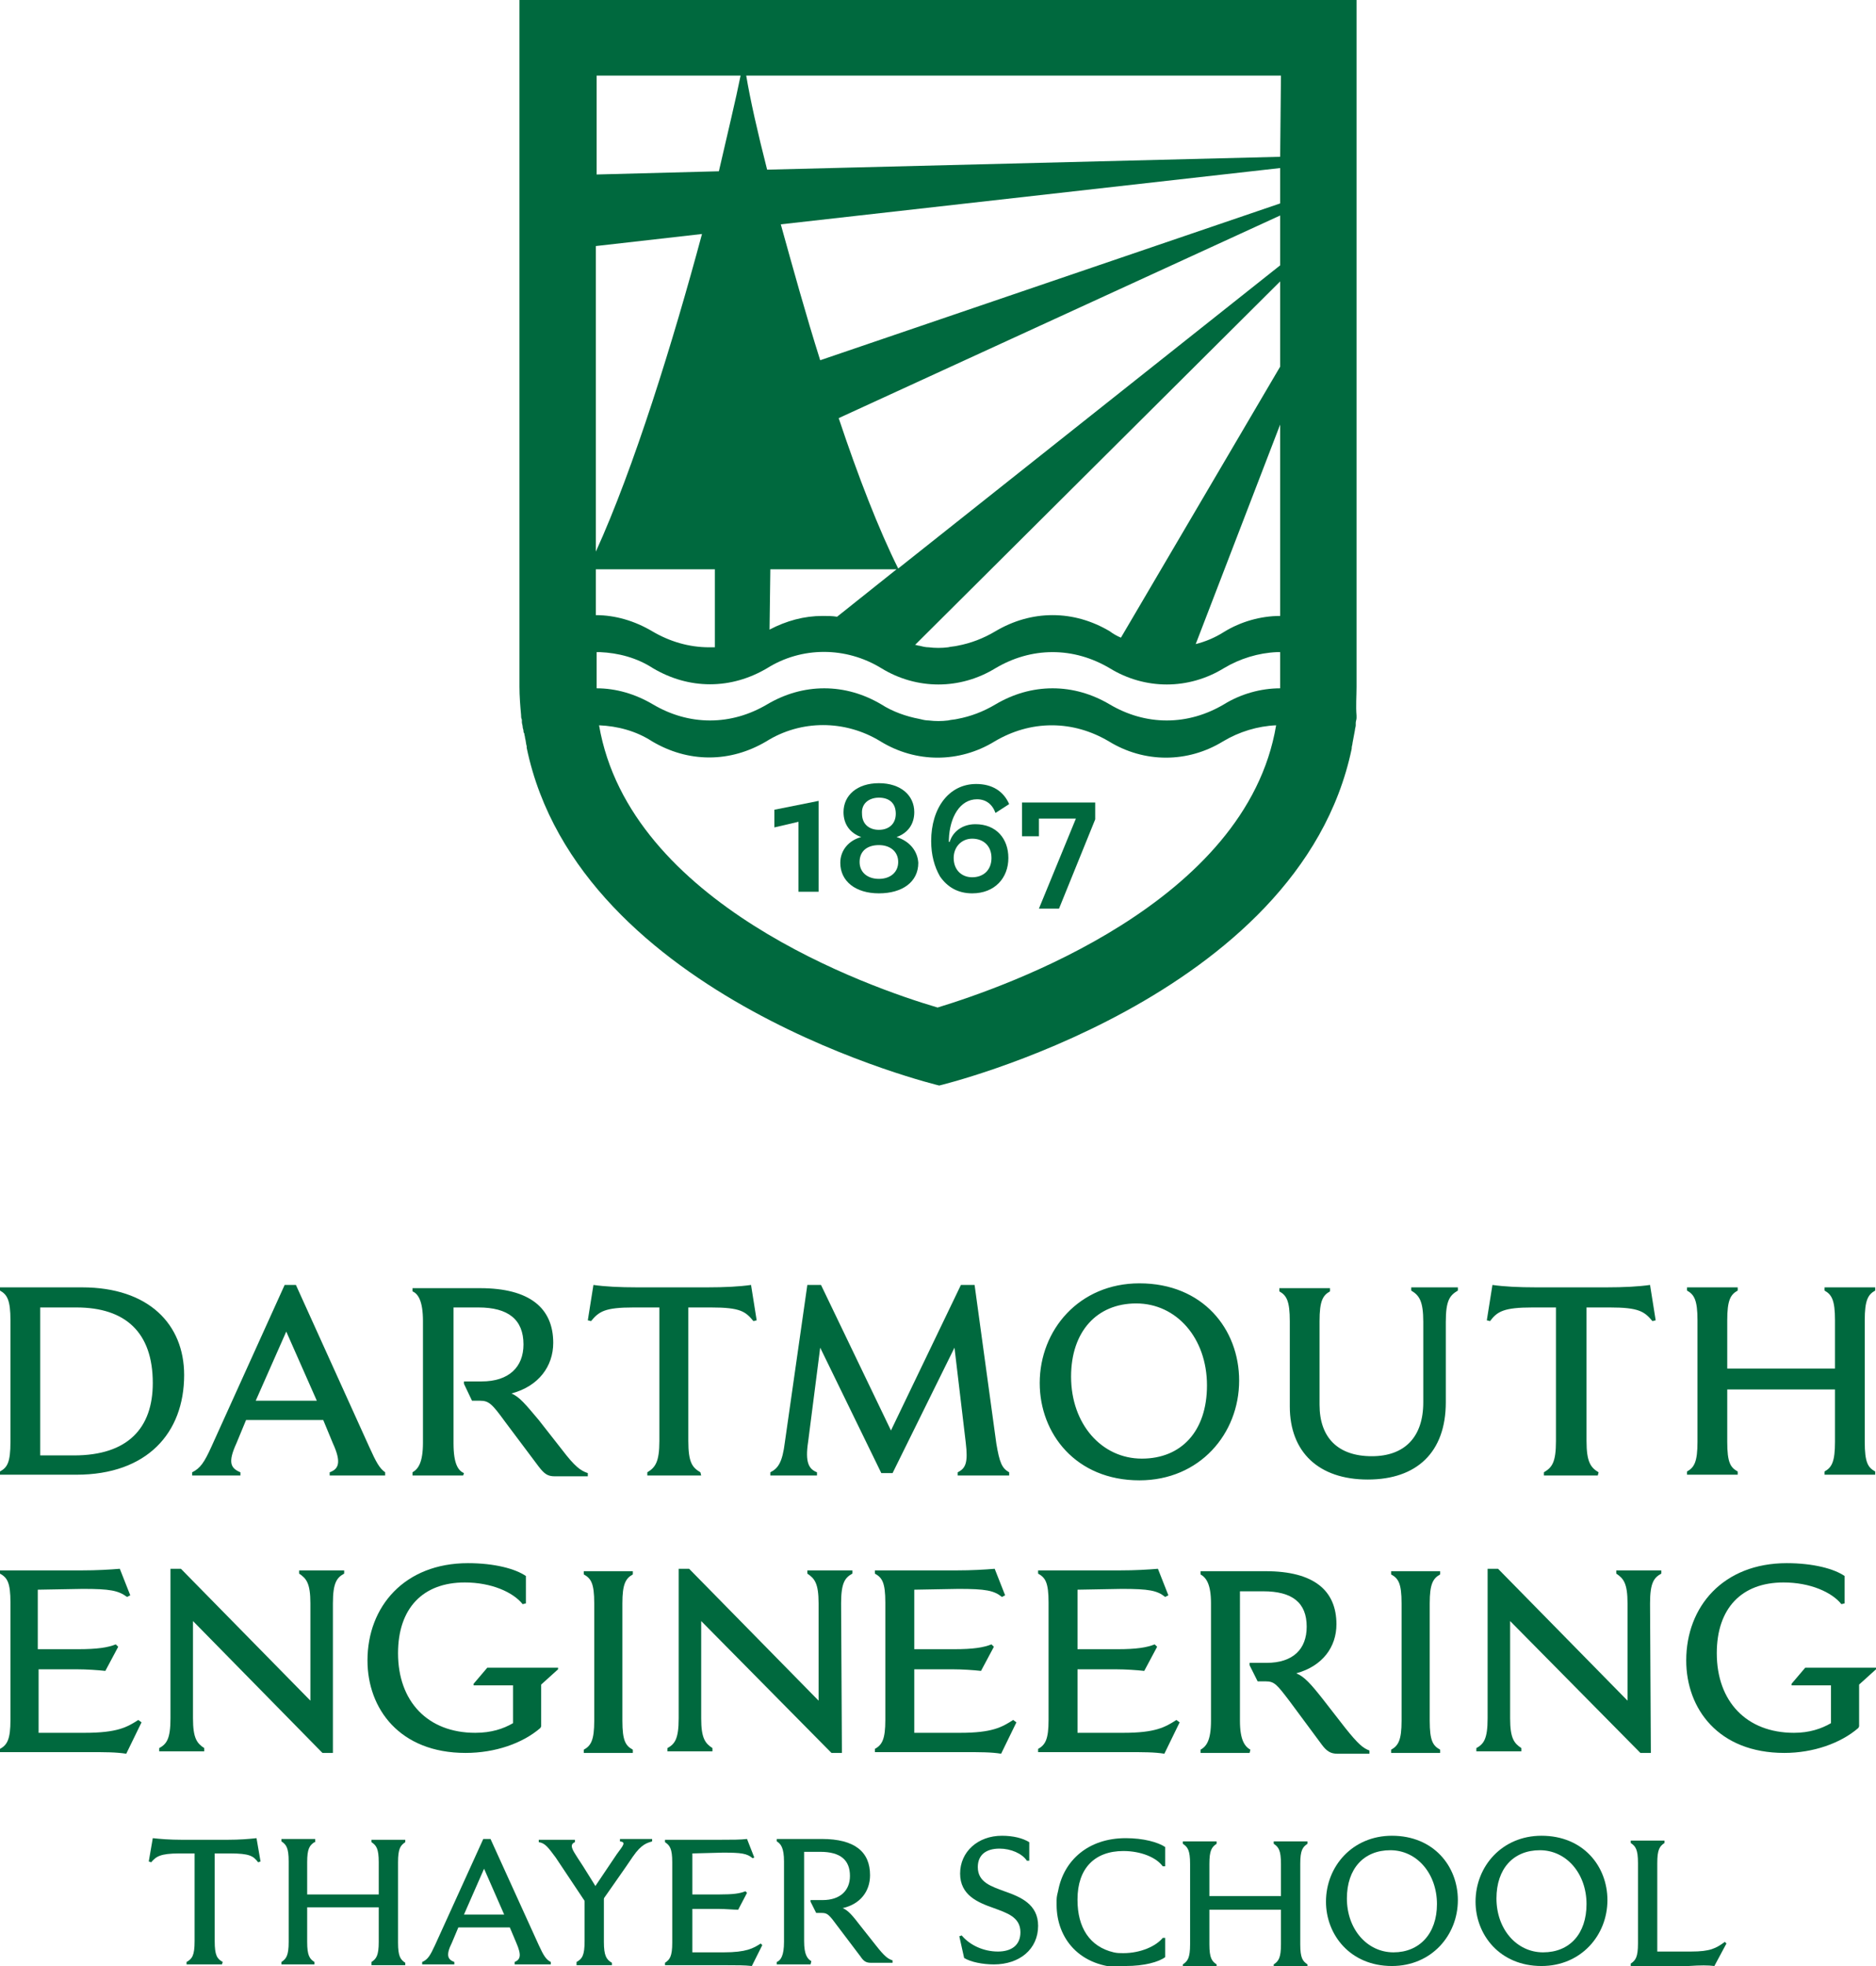 <?xml version="1.0" encoding="utf-8"?>
<!-- Generator: Adobe Illustrator 25.0.1, SVG Export Plug-In . SVG Version: 6.00 Build 0)  -->
<svg version="1.1" id="Layer_1" xmlns="http://www.w3.org/2000/svg" xmlns:xlink="http://www.w3.org/1999/xlink" x="0px" y="0px"
	 viewBox="0 0 233.3 244.5" style="enable-background:new 0 0 233.3 244.5;" xml:space="preserve">
<style type="text/css">
	.st0{fill:#00693E;}
</style>
<g>
	<path class="st0" d="M10.2,160.1H0v0.4c0.9,0.5,1.3,1.2,1.3,3.7v15.1c0,2.6-0.4,3.2-1.3,3.7v0.4h9.5c8.8,0,13.4-5.2,13.4-12.4
		C22.9,164.7,18.5,160.1,10.2,160.1 M9.2,181H5v-18.4h4.5c6.1,0,9.5,3.1,9.5,9.4C19,177.6,15.9,181,9.2,181 M101.6,183.1
		c-1-0.4-1.5-1.2-1.1-3.8l1.5-11.7l7.6,15.6h1.4l7.7-15.6l1.4,11.8c0.3,2.5,0,3.2-1,3.7v0.4h6.4v-0.4c-0.9-0.5-1.2-1.2-1.6-3.6
		l-2.7-19.7h-1.7l-8.7,18.1l-8.7-18.1h-1.7l-2.8,19.6c-0.3,2.4-0.8,3.2-1.8,3.7v0.4h5.8L101.6,183.1L101.6,183.1z M87.1,183.1
		c-1-0.6-1.5-1.2-1.5-3.9v-16.6h2.8c3.7,0,4.3,0.5,5.3,1.7l0.4-0.1l-0.7-4.4c-1.4,0.2-3.2,0.3-5.5,0.3h-8.6c-2.3,0-4.1-0.1-5.5-0.3
		l-0.7,4.4l0.4,0.1c1-1.2,1.7-1.7,5.3-1.7H82v16.6c0,2.6-0.5,3.3-1.5,3.9v0.4h6.7L87.1,183.1L87.1,183.1z M57.6,183.5h-6.3v-0.4
		c0.7-0.4,1.3-1.2,1.3-3.7v-15.1c0-2.5-0.6-3.4-1.3-3.7v-0.4h8.4c6.2,0,9.1,2.5,9.1,6.8c0,2.9-1.8,5.4-5.2,6.3
		c1,0.4,1.8,1.4,3.4,3.3l2.9,3.7c1.6,2.1,2.3,2.6,3.2,2.9v0.4h-4.1c-0.9,0-1.3-0.3-2-1.2l-4.2-5.6c-1.6-2.2-2-2.6-3.1-2.6h-1l-1-2.1
		v-0.3h2.2c3.4,0,5.2-1.8,5.2-4.6c0-3.1-1.9-4.6-5.6-4.6h-3.1v16.9c0,2.6,0.6,3.4,1.3,3.7L57.6,183.5L57.6,183.5z M45.9,179.9
		l-9.1-20.1h-1.4l-9.1,20.1c-0.9,2-1.4,2.7-2.4,3.2v0.4h6v-0.4c-1.2-0.5-1.6-1.2-0.5-3.6l1.2-2.9h9.6l1.2,2.9
		c1.1,2.4,0.7,3.2-0.4,3.6v0.4h6.9v-0.4C47.2,182.6,46.8,181.9,45.9,179.9 M31.8,174.2l3.8-8.6l3.8,8.6H31.8z M216.1,160.5
		c-0.9,0.5-1.3,1.2-1.3,3.7v6h13.4v-6c0-2.5-0.4-3.2-1.3-3.7v-0.4h6.3v0.4c-0.9,0.5-1.3,1.2-1.3,3.7v15.1c0,2.6,0.4,3.2,1.3,3.7v0.4
		h-6.3v-0.4c0.9-0.5,1.3-1.2,1.3-3.7v-6.5h-13.4v6.5c0,2.6,0.4,3.2,1.3,3.7v0.4h-6.3v-0.4c0.9-0.5,1.3-1.2,1.3-3.7v-15.1
		c0-2.5-0.4-3.2-1.3-3.7v-0.4h6.3V160.5z M198.7,183.5h-6.7v-0.4c1-0.6,1.5-1.2,1.5-3.9v-16.6h-2.9c-3.6,0-4.4,0.5-5.3,1.7l-0.4-0.1
		l0.7-4.4c1.4,0.2,3.2,0.3,5.5,0.3h8.6c2.3,0,4.1-0.1,5.5-0.3l0.7,4.4l-0.4,0.1c-1-1.2-1.7-1.7-5.3-1.7h-2.9v16.6
		c0,2.6,0.5,3.3,1.5,3.9L198.7,183.5L198.7,183.5z M175.5,160.1h5.8v0.4c-1,0.6-1.5,1.2-1.5,3.9v10c0,6.2-3.6,9.6-9.7,9.6
		c-6.1,0-9.7-3.4-9.7-9.1v-10.6c0-2.5-0.4-3.2-1.3-3.7v-0.4h6.3v0.4c-0.9,0.5-1.3,1.2-1.3,3.7v10.4c0,4.1,2.3,6.4,6.5,6.4
		c4.1,0,6.4-2.4,6.4-6.7v-10c0-2.6-0.5-3.3-1.5-3.9L175.5,160.1L175.5,160.1z M141.7,159.6c-7.5,0-12.4,5.8-12.4,12.4
		c0,6.3,4.5,12.1,12.4,12.1c7.5,0,12.4-5.8,12.4-12.4C154.1,165.3,149.6,159.6,141.7,159.6 M142,181.4c-5,0-8.8-4.3-8.8-10.2
		c0-5.6,3.2-9.1,8.1-9.1c5,0,8.8,4.3,8.8,10.2C150.1,178,146.9,181.4,142,181.4"/>
	<g>
		<path class="st0" d="M119.4,233c0,2.7,2.2,3.6,4.2,4.3c1.6,0.6,3.3,1.1,3.3,3c0,1.6-1.1,2.4-2.8,2.4c-1.8,0-3.5-0.8-4.5-2
			l-0.3,0.1l0.6,2.7c0.8,0.5,2.3,0.8,3.7,0.8c3.2,0,5.5-1.9,5.5-4.8c0-2.7-2.2-3.6-4.2-4.3c-1.6-0.6-3.3-1.1-3.3-3
			c0-1.5,1-2.3,2.7-2.3c1.4,0,2.8,0.6,3.4,1.5l0.3,0v-2.3c-0.8-0.5-2-0.8-3.4-0.8C121.6,228.3,119.4,230.3,119.4,233"/>
		<path class="st0" d="M140,244.5c2.3,0,4.1-0.5,4.9-1.1v-2.4l-0.3,0c-0.8,1-2.7,1.9-4.9,1.9c-0.4,0-0.8,0-1.2-0.1
			c-3-0.7-4.5-3.1-4.5-6.5c0,0,0-0.1,0-0.1c0-3.8,2.1-6,5.7-6c2.2,0,4.1,0.8,4.9,1.9l0.3,0v-2.4c-0.9-0.6-2.7-1.1-4.9-1.1
			c-4.7,0-7.7,2.8-8.4,6.5c-0.1,0.4-0.2,0.8-0.2,1.2c0,0.1,0,0.2,0,0.3c0,0.1,0,0.2,0,0.3c0,4.1,2.8,7.8,8.4,7.8v0
			C139.9,244.5,139.9,244.5,140,244.5"/>
		<path class="st0" d="M151.3,229.3c-0.6,0.4-0.9,0.8-0.9,2.5v4h8.9v-4c0-1.7-0.3-2.1-0.9-2.5V229h4.2v0.3c-0.6,0.4-0.9,0.8-0.9,2.5
			v10c0,1.7,0.3,2.1,0.9,2.5v0.3h-4.2v-0.3c0.6-0.4,0.9-0.8,0.9-2.5v-4.3h-8.9v4.3c0,1.7,0.3,2.1,0.9,2.5v0.3h-4.2v-0.3
			c0.6-0.4,0.9-0.8,0.9-2.5v-10c0-1.7-0.3-2.1-0.9-2.5V229h4.2V229.3z"/>
		<path class="st0" d="M173.1,228.3c-4.9,0-8.2,3.8-8.2,8.2c0,4.1,3,8,8.2,8c4.9,0,8.2-3.8,8.2-8.2
			C181.3,232.1,178.3,228.3,173.1,228.3 M173.3,242.8c-3.3,0-5.8-2.9-5.8-6.7c0-3.7,2.1-6,5.4-6c3.3,0,5.8,2.9,5.8,6.7
			C178.7,240.5,176.5,242.8,173.3,242.8"/>
		<path class="st0" d="M191.7,228.3c-4.9,0-8.2,3.8-8.2,8.2c0,4.1,3,8,8.2,8c4.9,0,8.2-3.8,8.2-8.2
			C199.9,232.1,196.9,228.3,191.7,228.3 M191.9,242.8c-3.3,0-5.8-2.9-5.8-6.7c0-3.7,2.1-6,5.4-6c3.3,0,5.8,2.9,5.8,6.7
			C197.3,240.5,195.2,242.8,191.9,242.8"/>
		<path class="st0" d="M213.2,244.5l1.5-2.8l-0.2-0.2c-1.1,0.8-1.8,1.2-4.2,1.2h-4.2v-11c0-1.7,0.3-2.1,0.9-2.5v-0.3h-4.2v0.3
			c0.6,0.4,0.9,0.8,0.9,2.5v10c0,1.7-0.3,2.1-0.9,2.5v0.3h7.2C211.5,244.4,212.4,244.4,213.2,244.5"/>
		<path class="st0" d="M27.6,244.3h-4.4V244c0.7-0.4,1-0.8,1-2.6v-10.9h-1.9c-2.4,0-2.9,0.4-3.5,1.1l-0.3-0.1l0.5-2.9
			c0.9,0.1,2.1,0.2,3.6,0.2h5.7c1.5,0,2.7-0.1,3.6-0.2l0.5,2.9l-0.3,0.1c-0.6-0.8-1.1-1.1-3.5-1.1h-1.9v10.9c0,1.8,0.3,2.2,1,2.6
			L27.6,244.3L27.6,244.3z M39.1,229.1c-0.6,0.4-0.9,0.8-0.9,2.5v4h8.9v-4c0-1.7-0.3-2.1-0.9-2.5v-0.3h4.2v0.3
			c-0.6,0.4-0.9,0.8-0.9,2.5v10c0,1.7,0.3,2.1,0.9,2.5v0.3h-4.2V244c0.6-0.4,0.9-0.8,0.9-2.5v-4.3h-8.9v4.3c0,1.7,0.3,2.1,0.9,2.5
			v0.3H35V244c0.6-0.4,0.9-0.8,0.9-2.5v-10c0-1.7-0.3-2.1-0.9-2.5v-0.3h4.2V229.1z"/>
		<path class="st0" d="M57.7,238.1l2.5-5.7l2.5,5.7H57.7z M67,241.9l-6-13.2h-0.9l-6,13.2c-0.6,1.3-0.9,1.8-1.6,2.1v0.3h4V244
			c-0.8-0.3-1.1-0.8-0.3-2.4l0.8-1.9h6.4l0.8,1.9c0.7,1.6,0.5,2.1-0.2,2.4v0.3h4.5V244C67.9,243.7,67.6,243.2,67,241.9"/>
		<path class="st0" d="M89.9,230.4c2.3,0,3,0.1,3.7,0.7l0.2-0.1l-0.9-2.3c-0.8,0.1-1.9,0.1-3.3,0.1h-6.9v0.3
			c0.6,0.4,0.9,0.8,0.9,2.5v10c0,1.7-0.3,2.1-0.9,2.5v0.3h7.5c1.5,0,2.4,0,3.3,0.1l1.3-2.6l-0.2-0.2c-0.9,0.6-1.8,1.1-4.6,1.1h-3.9
			v-5.4h3.3c0.8,0,1.8,0.1,2.4,0.1l1.1-2.1l-0.2-0.2c-0.7,0.3-1.6,0.4-3.2,0.4h-3.4v-5.1L89.9,230.4L89.9,230.4z"/>
		<path class="st0" d="M100.8,244.3h-4.2V244c0.5-0.2,0.9-0.8,0.9-2.5v-10c0-1.7-0.4-2.2-0.9-2.5v-0.3h5.6c4.1,0,6,1.6,6,4.5
			c0,2-1.2,3.6-3.4,4.1c0.7,0.3,1.2,0.9,2.2,2.2l1.9,2.4c1.1,1.4,1.5,1.7,2.1,1.9v0.3h-2.7c-0.6,0-0.9-0.2-1.3-0.8l-2.8-3.7
			c-1.1-1.5-1.3-1.7-2-1.7h-0.7l-0.7-1.4v-0.2h1.5c2.2,0,3.4-1.2,3.4-3c0-2-1.2-3-3.7-3h-2v11.1c0,1.7,0.4,2.2,0.9,2.5L100.8,244.3
			L100.8,244.3z"/>
		<path class="st0" d="M75.1,235v6.5c0,1.7,0.3,2.2,1,2.6v0.3h-4.4V244c0.7-0.4,1-0.8,1-2.6V235"/>
		<path class="st0" d="M75,236.1c0,0-2.7-4.4-3.2-5.1c-0.5-0.8-1.1-1.6-0.3-1.9v-0.3H67v0.3c0.8,0.1,1.2,0.7,2.1,1.9l4.6,6.9"/>
		<path class="st0" d="M73.4,238.5c0,0,5-7.1,5.3-7.6c1.1-1.6,1.8-1.7,2.4-1.9v-0.3h-4v0.3c0.8,0.1,0.4,0.5-0.4,1.6l-3.7,5.5"/>
	</g>
	<g>
		<path class="st0" d="M168.7,85.4V0H64.6v85.4c0,1.2,0.1,2.4,0.2,3.5l0,0l0,0c0,0.2,0,0.4,0.1,0.6c0,0,0,0.1,0,0.1
			c0,0.1,0,0.1,0,0.2c0,0.2,0.1,0.4,0.1,0.6c0,0.2,0.1,0.3,0.1,0.5c0,0.1,0,0.2,0.1,0.3c0,0.2,0.1,0.4,0.1,0.6
			c0.1,0.3,0.1,0.7,0.2,1c0,0,0,0,0,0c0,0.1,0,0.1,0,0.2l0,0c6.5,31.3,51.3,42,51.3,42s44.8-10.7,51.3-41.9l0,0c0,0,0,0,0-0.1v0
			c0-0.2,0.1-0.4,0.1-0.6c0.1-0.5,0.2-1.1,0.3-1.6c0-0.2,0.1-0.4,0.1-0.6c0-0.1,0-0.2,0-0.3c0-0.2,0.1-0.4,0.1-0.6v0
			c0-0.1,0-0.2,0-0.3l0,0l0,0l0,0C168.6,87.8,168.7,86.6,168.7,85.4z M159.2,85.6L159.2,85.6L159.2,85.6c-2.4,0-4.9,0.7-7,2
			c-2.2,1.3-4.6,2-7.1,2s-4.9-0.7-7.1-2c-2.2-1.3-4.6-2-7.1-2c-2.5,0-4.9,0.7-7.1,2h0c-1.5,0.9-3.1,1.5-4.7,1.8
			c-0.4,0.1-0.8,0.1-1.2,0.2c-0.8,0.1-1.6,0.1-2.4,0c-0.4,0-0.8-0.1-1.2-0.2c-1.6-0.3-3.3-0.9-4.7-1.8c-2.2-1.3-4.6-2-7.1-2
			s-4.9,0.7-7.1,2s-4.6,2-7.1,2s-4.9-0.7-7.1-2h0c-2.2-1.3-4.6-2-7-2l0,0c0-0.1,0-0.1,0-0.2v-4.3c0.1,0,0.3,0,0.4,0
			c2.3,0.1,4.6,0.7,6.6,2l0,0c2.2,1.3,4.6,2,7.1,2s4.9-0.7,7.1-2c4.3-2.7,9.8-2.7,14.2,0v0c4.4,2.7,9.8,2.7,14.2,0l0,0
			c2.2-1.3,4.6-2,7.1-2c2.5,0,4.9,0.7,7.1,2c4.4,2.7,9.8,2.7,14.2,0v0c2-1.2,4.3-1.9,6.6-2c0.1,0,0.3,0,0.4,0v4.3
			C159.2,85.5,159.2,85.6,159.2,85.6z M139.4,79.3c-0.5-0.2-1-0.5-1.4-0.8c-2.2-1.3-4.6-2-7.1-2c-2.5,0-4.9,0.7-7.1,2h0
			c-1.5,0.9-3.1,1.5-4.7,1.8c-0.4,0.1-0.8,0.1-1.2,0.2c-0.8,0.1-1.6,0.1-2.4,0c-0.4,0-0.8-0.1-1.2-0.2c-0.2,0-0.3-0.1-0.5-0.1
			L159.2,35v10.6L139.4,79.3z M159.2,52.8v23.8l0,0c-2.4,0-4.9,0.7-7,2c-1.1,0.7-2.3,1.2-3.5,1.5L159.2,52.8z M159.2,33l-47.5,37.7
			c-2.4-4.8-5-11.5-7.4-18.7l54.9-25.2L159.2,33L159.2,33z M95.8,70.8h15.7l-7.4,5.9c-0.6-0.1-1.2-0.1-1.8-0.1
			c-2.3,0-4.5,0.6-6.6,1.7L95.8,70.8L95.8,70.8z M159.2,25.3l-57.2,19.5c-1.8-5.7-3.4-11.5-4.9-16.9l62.1-7V25.3z M74.1,68.6v-38
			l13.2-1.5C83.7,42.5,78.8,58.3,74.1,68.6z M74.1,70.8h14.8v9.7c-0.2,0-0.5,0-0.7,0c-2.5,0-4.9-0.7-7.1-2h0c-2.2-1.3-4.6-2-7-2l0,0
			V70.8z M159.2,19.5l-63.8,1.6c-1.2-4.7-2.1-8.7-2.6-11.7h66.5L159.2,19.5L159.2,19.5z M92.1,9.4c-0.6,3-1.6,7.1-2.7,11.9
			l-15.2,0.4V9.4H92.1z M116.6,125.3c-8.5-2.5-38.3-12.9-42.1-35.1l0,0l0,0c2.3,0.1,4.6,0.7,6.6,2l0,0c2.2,1.3,4.6,2,7.1,2
			c2.5,0,4.9-0.7,7.1-2c4.3-2.7,9.8-2.7,14.2,0v0c4.4,2.7,9.8,2.7,14.2,0l0,0c2.2-1.3,4.6-2,7.1-2c2.5,0,4.9,0.7,7.1,2
			c4.4,2.7,9.8,2.7,14.2,0v0c2-1.2,4.3-1.9,6.6-2l0,0C155,112.3,125.1,122.7,116.6,125.3z"/>
		<polygon class="st0" points="96.3,102.9 99.3,102.2 99.3,110.9 101.8,110.9 101.8,99.6 96.3,100.7 		"/>
		<polygon class="st0" points="127.1,104 129.2,104 129.2,101.8 133.8,101.8 129.2,113 131.7,113 136.2,101.9 136.2,99.8 
			127.1,99.8 		"/>
		<path class="st0" d="M111.5,104.1L111.5,104.1c1.4-0.5,2.2-1.6,2.2-3.1c0-2.1-1.7-3.6-4.4-3.6s-4.4,1.5-4.4,3.6
			c0,1.5,0.8,2.6,2.2,3.1v0c-1.5,0.4-2.6,1.6-2.6,3.2c0,2.3,1.9,3.8,4.8,3.8c2.9,0,4.9-1.4,4.9-3.8
			C114.1,105.8,113.1,104.6,111.5,104.1z M109.3,99.2c1.2,0,2.1,0.6,2.1,2c0,1.3-0.9,2-2.1,2s-2.1-0.7-2.1-2
			C107.1,99.9,108.1,99.2,109.3,99.2z M109.3,109.3c-1.4,0-2.4-0.8-2.4-2.1c0-1.4,1-2.1,2.4-2.1s2.4,0.8,2.4,2.1
			S110.7,109.3,109.3,109.3z"/>
		<path class="st0" d="M121.5,99.4c1.1,0,1.9,0.6,2.3,1.7l1.7-1.1c-0.7-1.6-2.1-2.5-4.1-2.5c-3.4,0-5.6,3-5.6,7.1
			c0,1.7,0.4,3.2,1.1,4.4c0.9,1.3,2.2,2.1,4,2.1c2.8,0,4.5-1.9,4.5-4.4c0-2.4-1.5-4.2-4.1-4.2c-1.6,0-2.8,0.9-3.2,2.2h-0.1v-0.3
			C118.1,101.6,119.4,99.4,121.5,99.4z M120.9,104.3c1.4,0,2.4,0.9,2.4,2.4c0,1.5-1,2.4-2.4,2.4c-1.3,0-2.3-0.9-2.3-2.4
			C118.6,105.3,119.6,104.3,120.9,104.3z"/>
	</g>
	<g>
		<path class="st0" d="M10.3,197.6c3.4,0,4.4,0.2,5.5,1l0.4-0.2l-1.3-3.3c-1.2,0.1-2.8,0.2-4.8,0.2H0v0.4c0.9,0.5,1.3,1.1,1.3,3.6
			v14.6c0,2.4-0.4,3.1-1.3,3.6v0.4h10.9c2.2,0,3.5,0,4.8,0.2l1.9-3.9l-0.4-0.3c-1.4,0.9-2.6,1.6-6.7,1.6H4.8v-7.9h4.8
			c1.2,0,2.6,0.1,3.5,0.2l1.6-3l-0.3-0.3c-1,0.4-2.3,0.6-4.7,0.6h-5v-7.4L10.3,197.6L10.3,197.6z"/>
		<path class="st0" d="M139.5,197.6c3.4,0,4.4,0.2,5.4,1l0.4-0.2l-1.3-3.3c-1.2,0.1-2.8,0.2-4.8,0.2h-10.1v0.4
			c0.9,0.5,1.3,1.1,1.3,3.6v14.6c0,2.4-0.4,3.1-1.3,3.6v0.4h10.9c2.2,0,3.6,0,4.8,0.2l1.9-3.9l-0.4-0.3c-1.4,0.9-2.6,1.6-6.6,1.6
			H134v-7.9h4.8c1.2,0,2.6,0.1,3.5,0.2l1.6-3l-0.3-0.3c-1,0.4-2.3,0.6-4.6,0.6h-5v-7.4L139.5,197.6L139.5,197.6z"/>
		<path class="st0" d="M119.2,197.6c3.4,0,4.4,0.2,5.4,1l0.4-0.2l-1.3-3.3c-1.2,0.1-2.8,0.2-4.8,0.2h-10.1v0.4
			c0.9,0.5,1.3,1.1,1.3,3.6v14.6c0,2.4-0.4,3.1-1.3,3.6v0.4h10.9c2.2,0,3.6,0,4.8,0.2l1.9-3.9l-0.4-0.3c-1.4,0.9-2.6,1.6-6.6,1.6
			h-5.7v-7.9h4.8c1.2,0,2.6,0.1,3.5,0.2l1.6-3l-0.3-0.3c-1,0.4-2.3,0.6-4.6,0.6h-5v-7.4L119.2,197.6L119.2,197.6z"/>
		<path class="st0" d="M41.4,199.4c0-2.6,0.5-3.2,1.4-3.7v-0.4h-5.6v0.4c0.9,0.6,1.4,1.2,1.4,3.7v12.1l-16.1-16.4h-1.3v18.6
			c0,2.6-0.5,3.2-1.4,3.7v0.4h5.6v-0.4c-0.9-0.6-1.4-1.2-1.4-3.7v-12.1L40.1,218h1.3L41.4,199.4L41.4,199.4z"/>
		<path class="st0" d="M104.6,199.4c0-2.6,0.5-3.2,1.4-3.7v-0.4h-5.6v0.4c0.9,0.6,1.4,1.2,1.4,3.7v12.1l-16.1-16.4h-1.3v18.6
			c0,2.6-0.5,3.2-1.4,3.7v0.4h5.6v-0.4c-0.9-0.6-1.4-1.2-1.4-3.7v-12.1l16.2,16.4h1.3L104.6,199.4L104.6,199.4z"/>
		<path class="st0" d="M205.2,199.4c0-2.6,0.5-3.2,1.4-3.7v-0.4H201v0.4c0.9,0.6,1.4,1.2,1.4,3.7v12.1l-16.1-16.4H185v18.6
			c0,2.6-0.5,3.2-1.4,3.7v0.4h5.6v-0.4c-0.9-0.6-1.4-1.2-1.4-3.7v-12.1l16.2,16.4h1.3L205.2,199.4L205.2,199.4z"/>
		<path class="st0" d="M67.2,214.9l0.1-0.2v-5.2l2.1-1.9v-0.2h-8.8l-1.7,2v0.2h4.9v4.7c-1.2,0.7-2.7,1.2-4.7,1.2
			c-5.9,0-9.6-3.9-9.6-9.9c0-5.6,3.1-8.8,8.3-8.8c3.3,0,6,1.2,7.2,2.7l0.4-0.1V196c-1.3-0.9-3.9-1.6-7.2-1.6
			c-7.9,0-12.5,5.4-12.5,12.1c0,6,4,11.5,12.2,11.5C61.6,218,65,216.8,67.2,214.9"/>
		<path class="st0" d="M231.1,214.9l0.1-0.2v-5.2l2.1-1.9v-0.2h-8.8l-1.7,2v0.2h4.9v4.7c-1.2,0.7-2.7,1.2-4.6,1.2
			c-5.9,0-9.6-3.9-9.6-9.9c0-5.6,3.1-8.8,8.3-8.8c3.3,0,6,1.2,7.2,2.7l0.4-0.1V196c-1.3-0.9-3.9-1.6-7.2-1.6
			c-7.9,0-12.5,5.4-12.5,12.1c0,6,4,11.5,12.2,11.5C225.5,218,228.9,216.8,231.1,214.9"/>
		<path class="st0" d="M78.7,217.6c-0.9-0.5-1.3-1.1-1.3-3.6v-14.6c0-2.4,0.4-3.1,1.3-3.6v-0.4h-6.1v0.4c0.9,0.5,1.3,1.1,1.3,3.6
			V214c0,2.4-0.4,3.1-1.3,3.6v0.4h6.1V217.6z"/>
		<path class="st0" d="M179.1,217.6c-0.9-0.5-1.3-1.1-1.3-3.6v-14.6c0-2.4,0.4-3.1,1.3-3.6v-0.4H173v0.4c0.9,0.5,1.3,1.1,1.3,3.6
			V214c0,2.4-0.4,3.1-1.3,3.6v0.4h6.1V217.6z"/>
		<path class="st0" d="M155.4,218h-6.1v-0.4c0.7-0.4,1.3-1.1,1.3-3.6v-14.6c0-2.4-0.6-3.2-1.3-3.6v-0.4h8.1c6,0,8.8,2.4,8.8,6.6
			c0,2.8-1.7,5.2-5,6.1c1,0.4,1.8,1.3,3.3,3.2l2.8,3.6c1.6,2,2.2,2.5,3,2.8v0.4h-4c-0.8,0-1.3-0.3-1.9-1.1l-4-5.4
			c-1.6-2.1-1.9-2.5-3-2.5h-1l-1-2v-0.3h2.1c3.3,0,5-1.7,5-4.5c0-3-1.8-4.4-5.4-4.4h-2.9V214c0,2.4,0.6,3.2,1.3,3.6L155.4,218
			L155.4,218z"/>
	</g>
</g>
</svg>
